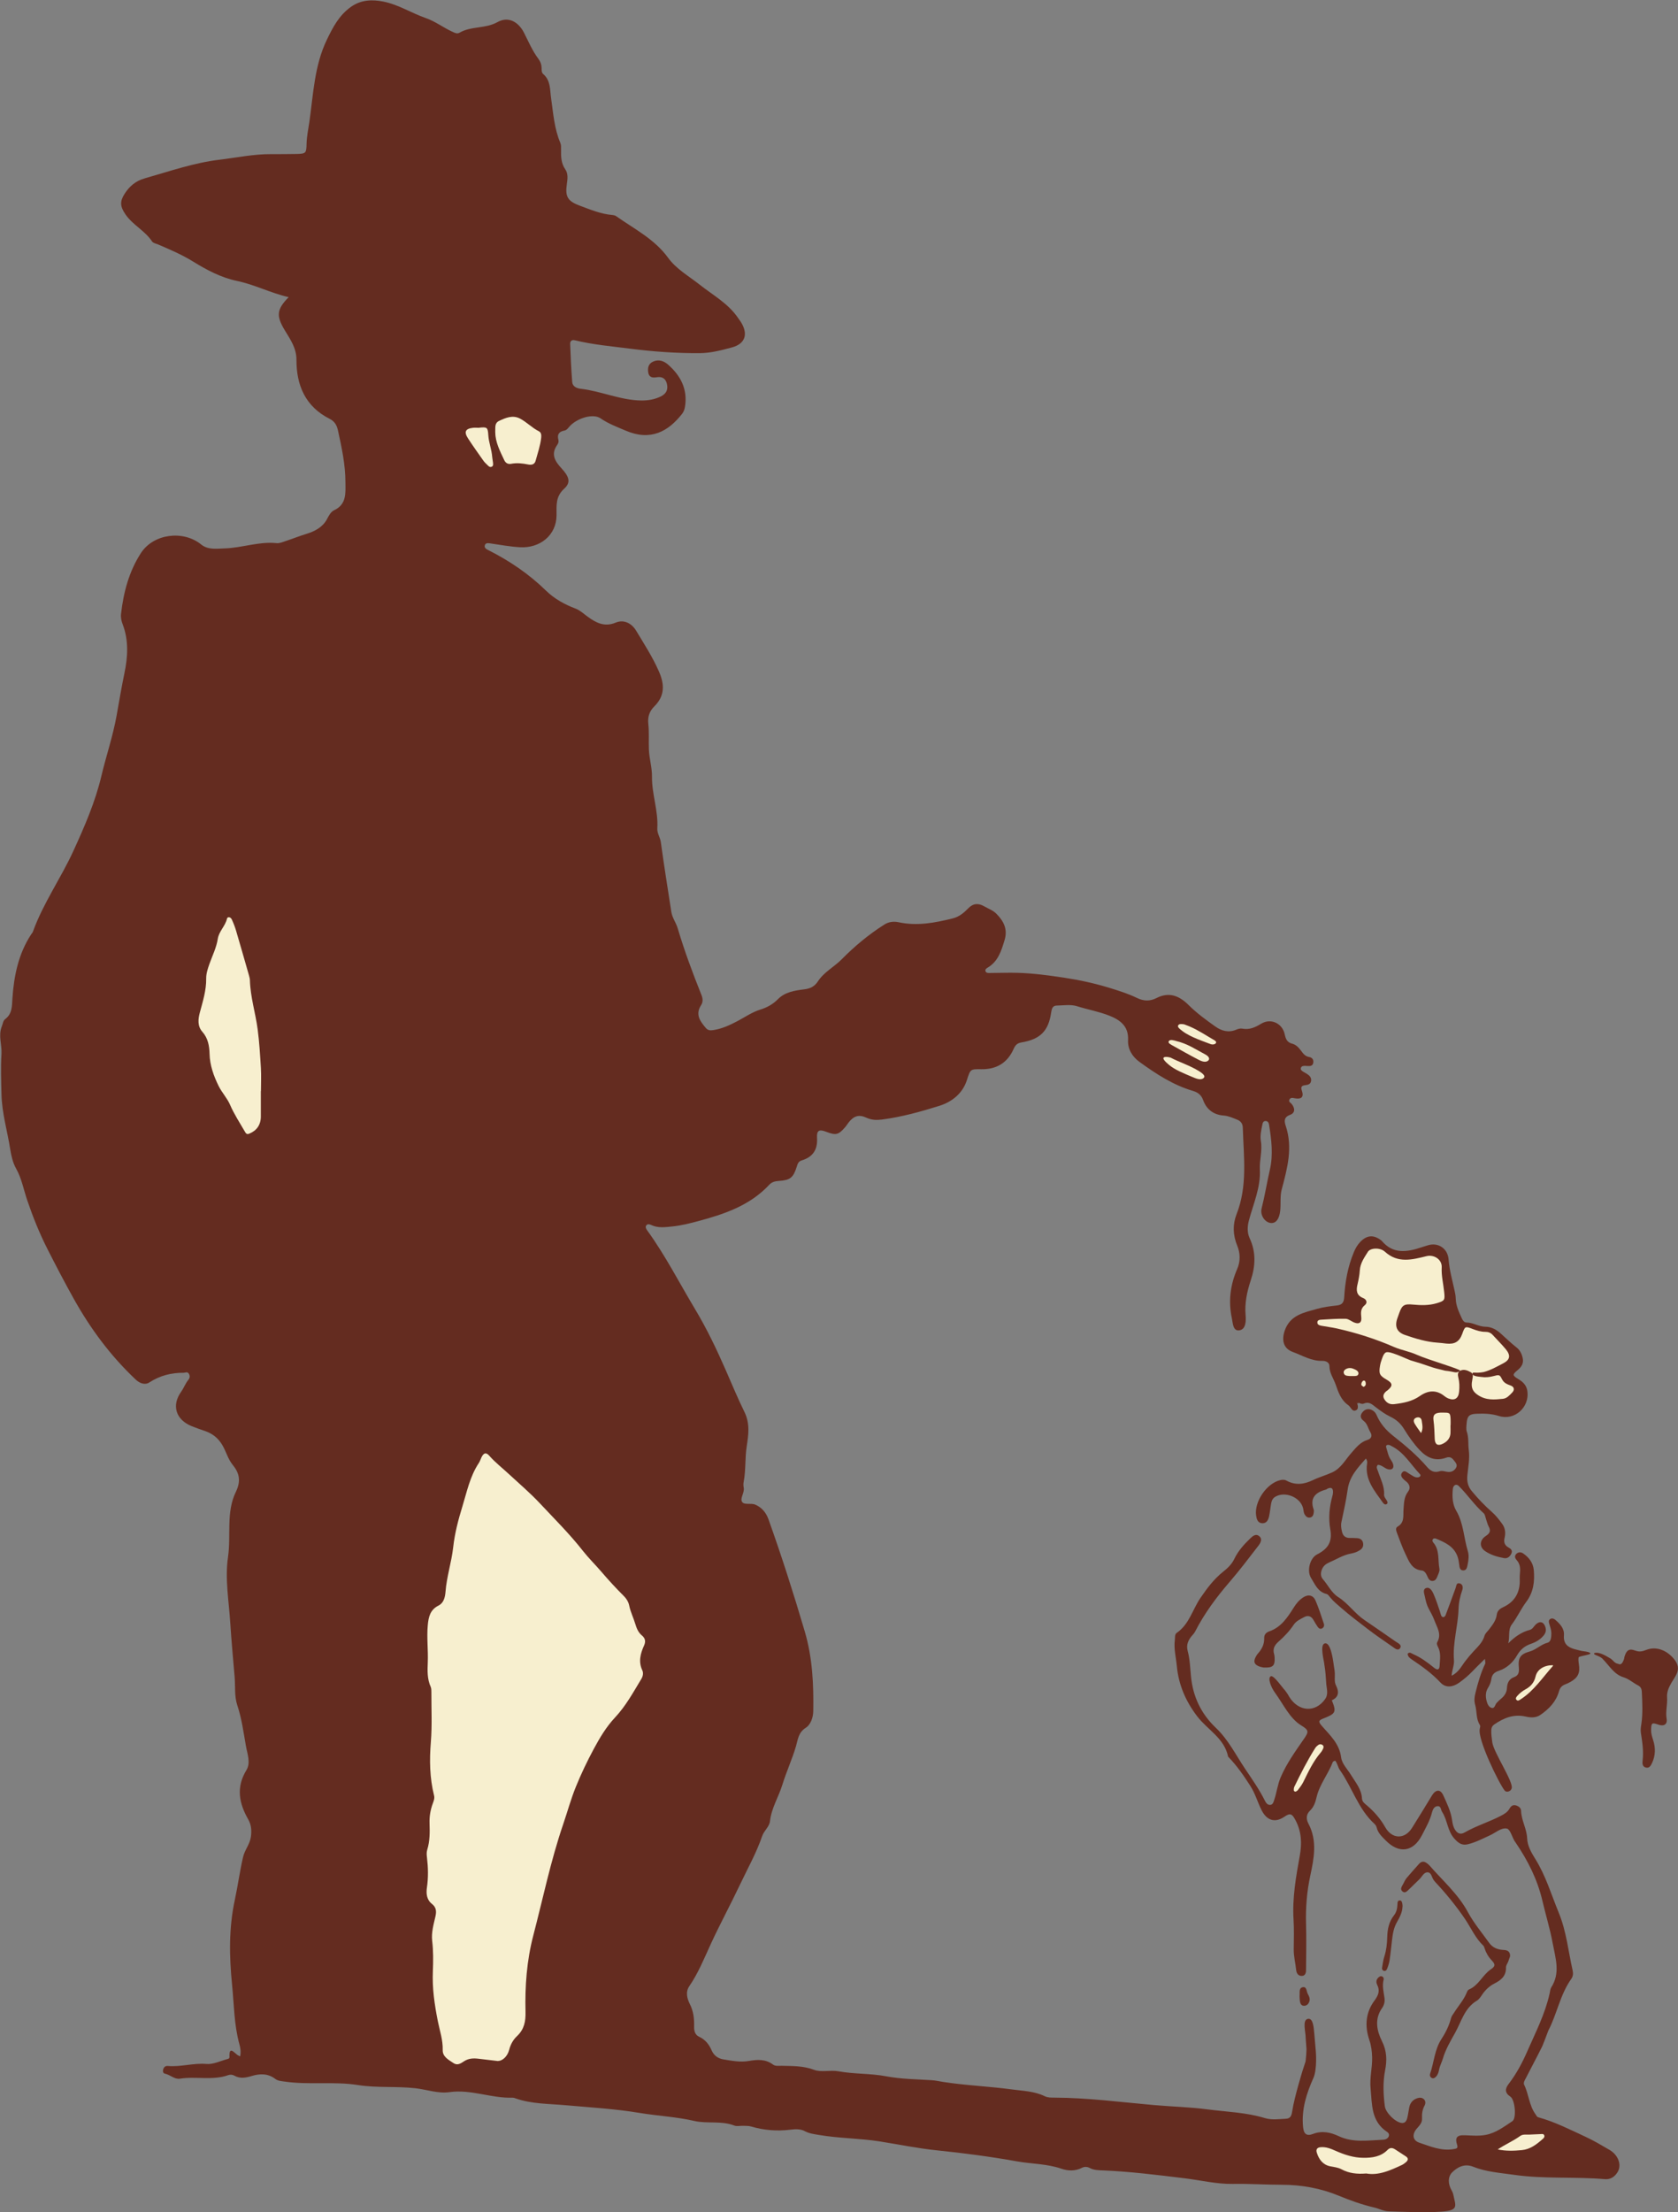 <?xml version="1.0" encoding="UTF-8"?>
<svg id="Calque_1" data-name="Calque 1" xmlns="http://www.w3.org/2000/svg" viewBox="0 0 293.22 386.38">
  <rect x="0" y="0" width="293.22" height="386.38" fill="#808080" stroke="none"/>
  <defs>
    <style>
      .cls-1 {
        fill: #f7efcf;
      }

      .cls-2 {
        fill: #642c20;
      }
    </style>
  </defs>
  <path class="cls-2" d="m232.71,296.93c.85,2.09.73,2.37-1.44,3.21-.86.34-.97.54-.25,1.35,1.4,1.59,3.03,3.08,3.33,5.43.15,1.17,1.11,2.07,1.72,3.08.8,1.31,1.85,2.5,1.93,4.15.03.57.5.87.89,1.21,1.26,1.08,2.34,2.31,3.17,3.78,1.18,2.1,3.4,2.15,4.67.14,1.18-1.88,2.34-3.77,3.49-5.67.65-1.07,1.47-1.17,1.99-.03.64,1.4,1.32,2.81,1.54,4.36.08.57.18,1.11.49,1.61.43.68.95.93,1.69.51,2.02-1.16,4.26-1.83,6.32-2.9.61-.32,1.17-.64,1.52-1.25.25-.44.58-.74,1.13-.58.49.14.89.45.9.95.05,1.68,1,3.13,1.06,4.83.05,1.29.75,2.49,1.41,3.55,1.85,2.96,2.82,6.28,4.13,9.46,1.32,3.21,1.65,6.68,2.41,10.04.12.53.07,1.05-.25,1.49-1.94,2.73-2.47,6.08-3.99,8.99-.02.03-.62,1.64-.62,1.64l-.44,1.1-.71,1.41-.82,1.58-1.41,2.72s-.42.66-.25,1c.83,1.66.87,3.63,2,5.18.15.21.22.46.51.54,2.87.79,5.51,2.14,8.19,3.38,1.45.67,2.83,1.49,4.22,2.3,1.58.92,2.19,2.68,1.4,3.93-.5.78-1.2,1.27-2.2,1.19-5.29-.46-10.65,0-15.9-.76-2.36-.34-4.84-.5-7.11-1.41-1.52-.61-2.76.08-3.66.97-.81.8-.74,2.09-.09,3.19.13.22.23.47.28.72.4,1.97,1.01,2.74-2.02,2.96-3.11.22-6.19.04-9.28-.05-.92-.03-1.68-.48-2.53-.67-2.14-.5-4.19-1.23-6.24-2.08-3.11-1.28-6.45-1.88-9.81-1.89-2.88,0-5.75-.2-8.64-.15-2.85.05-5.71-.66-8.57-1-4.71-.57-9.43-1.17-14.18-1.36-.78-.03-1.55-.04-2.26-.42-.43-.23-.91-.26-1.35-.04-1.19.61-2.44.57-3.62.16-2.53-.87-5.19-.82-7.77-1.28-4.63-.83-9.29-1.44-13.95-1.92-3.39-.35-6.72-1.04-10.06-1.57-3.53-.55-7.1-.52-10.61-1.13-.82-.14-1.63-.23-2.38-.63-.82-.44-1.73-.39-2.58-.28-2.34.29-4.62.1-6.87-.56-.44-.13-.92-.1-1.38-.12-.52-.02-1.09.13-1.54-.04-2.27-.89-4.73-.29-6.96-.8-3.18-.74-6.41-.88-9.6-1.41-4.3-.72-8.66-.96-13-1.35-2.89-.26-5.89-.2-8.7-1.2-.14-.05-.3-.11-.45-.11-3.72.14-7.29-1.5-11.04-.97-2.04.29-3.99-.46-5.98-.68-3.35-.38-6.72-.03-10.05-.56-4.25-.67-8.58.02-12.84-.61-.57-.08-1.14-.11-1.61-.47-1.29-.98-2.71-.92-4.14-.49-1.02.31-2,.49-3-.07-.32-.18-.71-.21-1.06-.09-2.76.98-5.65.17-8.46.62-.92.15-1.7-.69-2.62-.88-.29-.06-.37-.34-.32-.62.09-.47.37-.77.85-.72,2.26.2,4.46-.55,6.76-.35,1.21.1,2.48-.56,3.72-.88.17-.04.29-.15.28-.32-.08-1.93.71-.89,1.35-.4.12.09.26.14.51.28.17-.78.05-1.52-.13-2.14-.94-3.41-.93-6.95-1.28-10.42-.49-4.91-.58-9.88.49-14.81.53-2.46.86-4.97,1.43-7.43.29-1.28,1.21-2.26,1.38-3.6.14-1.08.06-2.06-.47-2.99-1.61-2.82-2.16-5.6-.32-8.61.79-1.28.15-2.87-.09-4.24-.42-2.38-.73-4.78-1.51-7.11-.52-1.55-.32-3.27-.46-4.92-.26-3.13-.56-6.27-.76-9.41-.24-3.84-.95-7.73-.4-11.5.56-3.81-.37-7.83,1.37-11.41.91-1.87.66-3.26-.56-4.75-.82-1-1.13-2.3-1.79-3.42-.73-1.24-1.72-2.02-3.04-2.47-.78-.27-1.56-.54-2.33-.85-2.76-1.12-3.55-3.61-1.84-6,.48-.68.75-1.47,1.28-2.11.28-.34.3-.77,0-1.14-.25-.29-.56-.07-.85-.07-2.17-.02-4.14.49-5.99,1.69-.77.5-1.69.15-2.4-.53-4.35-4.1-7.85-8.81-10.78-14.05-1.6-2.86-3.12-5.78-4.6-8.69-1.39-2.73-2.55-5.61-3.55-8.55-.63-1.84-.97-3.8-1.93-5.51-.6-1.06-.86-2.26-1.04-3.38-.5-3.21-1.46-6.33-1.53-9.63-.05-2.35-.15-4.67,0-7.03.1-1.59-.6-3.21.06-4.84.18-.43.21-.97.58-1.25,1.26-.94,1.18-2.28,1.27-3.64.27-3.94,1.05-7.76,3.26-11.14.11-.17.27-.33.33-.52,1.8-4.97,4.87-9.29,7.06-14.07,1.96-4.28,3.83-8.57,4.91-13.15.83-3.5,2-6.9,2.64-10.47.44-2.47.86-4.96,1.37-7.42.59-2.79.78-5.73-.3-8.54-.23-.59-.36-1.2-.29-1.82.43-3.78,1.39-7.41,3.47-10.63,2.21-3.4,7.4-4.05,10.55-1.49,1.2.97,2.76.71,4.11.67,3.01-.09,5.94-1.23,9.02-.92.57.06,1.1-.19,1.64-.37,1.22-.4,2.41-.88,3.65-1.26,1.4-.43,2.79-1.14,3.55-2.56.32-.6.66-1.28,1.24-1.55,2.23-1.04,1.99-3.05,1.98-4.9,0-3.06-.65-6.05-1.3-9.03-.2-.92-.58-1.6-1.46-2.04-4.24-2.14-5.81-5.85-5.8-10.33,0-2.04-1.06-3.52-2.01-5.09-1.55-2.56-1.47-3.67.65-5.83-3.15-.72-5.95-2.2-9.1-2.85-2.67-.56-5.22-1.89-7.6-3.37-1.93-1.19-4.01-2.08-6.08-2.97-.38-.16-.9-.25-1.09-.54-1.24-1.89-3.38-2.87-4.65-4.73-.91-1.34-1.03-2.21-.16-3.57.85-1.33,1.91-2.26,3.56-2.73,4.3-1.22,8.56-2.71,13-3.24,3.01-.36,6-1,9.05-.98,1.5,0,3,0,4.5-.03,1.62-.04,1.66-.17,1.7-1.81.03-1.27.31-2.54.49-3.8.69-4.84.87-9.81,3.05-14.33,1.05-2.18,2.13-4.28,4.24-5.77,1.81-1.27,3.78-1.27,5.61-.91,2.62.51,4.95,2.02,7.48,2.9,1.62.57,2.98,1.61,4.51,2.33.43.2.91.47,1.33.22,2.05-1.2,4.52-.67,6.65-1.86,1.86-1.04,3.62-.1,4.62,1.83.8,1.56,1.47,3.19,2.54,4.6.35.46.54,1,.55,1.59,0,.36,0,.8.26,1.03,1.34,1.15,1.18,2.72,1.4,4.25.38,2.63.55,5.31,1.62,7.81.15.36.12.81.12,1.22-.02,1.2.01,2.34.75,3.41.51.74.39,1.66.26,2.56-.32,2.21.16,2.98,2.26,3.76,1.88.7,3.74,1.48,5.77,1.64.2.02.42.08.58.19,3.17,2.24,6.7,3.99,9.09,7.28,1.42,1.96,3.6,3.18,5.5,4.68,2.31,1.83,4.99,3.28,6.71,5.81.17.26.37.5.53.76,1.28,2.09.74,3.78-1.63,4.41-1.83.49-3.67.98-5.62.99-4.04.02-8.03-.26-12.04-.77-3.27-.42-6.55-.7-9.76-1.48-.55-.13-.83.17-.81.65.09,2.22.18,4.44.36,6.65.06.79.82,1.1,1.48,1.17,3.59.42,6.95,2,10.59,2.05,1.18.01,2.36-.18,3.45-.73.93-.47,1.26-1.19,1.03-2.17-.23-.99-.89-1.33-1.86-1.15-.69.12-1.27-.03-1.4-.82-.13-.82,0-1.56.88-1.94.99-.43,1.89-.07,2.59.55,2.17,1.91,3.41,4.25,2.96,7.26-.07.47-.2.91-.49,1.29-2.43,3.12-5.52,4.84-9.87,2.98-1.52-.65-3.04-1.21-4.42-2.16-1.22-.84-3.82-.14-5.25,1.25-.33.32-.57.8-1.04.89-.98.18-1.32.68-1.06,1.64.08.31-.04.63-.22.88-1.16,1.63-.36,2.87.77,4.09,1.32,1.43,1.66,2.45.48,3.52-1.56,1.42-1.35,2.92-1.36,4.68-.02,3.49-2.91,5.76-6.37,5.57-1.76-.1-3.46-.42-5.19-.67-.34-.05-.81-.13-.96.29-.18.51.3.74.65.91,3.69,1.86,7.07,4.16,10.04,7.06,1.45,1.41,3.21,2.39,5.12,3.11.78.29,1.4.87,2.06,1.36,1.48,1.1,3,1.94,5,1.1,1.36-.57,2.75.06,3.57,1.43,1.4,2.33,2.88,4.6,3.98,7.12,1.02,2.32.99,4.3-.81,6.08-.91.9-1.18,1.91-1.05,3.09.16,1.49.04,2.99.1,4.46.06,1.56.56,3.12.54,4.73-.04,3.04,1.12,5.96.93,9.03-.05.85.49,1.55.61,2.38.56,4.08,1.21,8.15,1.84,12.21.16,1.03.82,1.88,1.12,2.88,1.17,3.95,2.61,7.8,4.14,11.62.25.62.3,1.24-.06,1.79-1.06,1.63-.17,2.81.84,4,.35.41.77.43,1.26.36,1.56-.23,2.96-.89,4.32-1.61,1.31-.7,2.53-1.55,3.99-2,1.11-.34,2.16-.92,3.03-1.81,1.23-1.24,2.93-1.5,4.55-1.7,1.08-.13,1.83-.49,2.42-1.39,1.06-1.64,2.84-2.52,4.18-3.88,2.24-2.27,4.7-4.31,7.4-6.03.78-.5,1.64-.61,2.54-.42,3.22.69,6.34.1,9.46-.68,1.12-.28,1.94-.98,2.69-1.75.87-.91,1.81-.93,2.8-.35.71.41,1.51.68,2.11,1.28,1.27,1.28,2.02,2.69,1.45,4.59-.57,1.9-1.13,3.76-2.99,4.85-.22.13-.45.31-.35.61.1.3.4.31.65.31,1.65,0,3.3-.08,4.95-.03,2.73.08,5.42.44,8.13.85,2.72.41,5.36.99,7.97,1.79,1.63.5,3.27,1.02,4.79,1.76,1.21.58,2.29.57,3.4,0,2.22-1.13,3.99-.37,5.59,1.22,1.43,1.42,3.05,2.6,4.68,3.76,1.1.78,2.32,1.12,3.66.55.32-.14.73-.25,1.06-.18,1.26.24,2.25-.23,3.31-.87,1.66-1,3.67-.08,4.09,1.84.18.84.41,1.43,1.32,1.66.67.17,1.15.7,1.55,1.24.37.51.72.97,1.42,1.09.51.08.81.47.7,1.03-.11.53-.53.57-.97.54-.15,0-.31-.02-.46-.03-.32,0-.66.04-.74.41-.06.29.17.46.4.6.22.13.45.25.67.39.46.29.82.67.72,1.26-.1.58-.59.66-1.06.72-.61.08-.77.33-.55.95.41,1.16-.12,1.54-1.25,1.33-.35-.07-.77-.17-.94.28-.14.37.25.51.43.74.58.75.62,1.55-.33,1.89-1.08.4-.98,1.15-.74,1.87,1.28,3.8.3,7.45-.68,11.1-.34,1.26-.13,2.56-.28,3.83-.16,1.34-.71,2.14-1.6,2.08-1.05-.07-1.95-1.36-1.64-2.56.57-2.25.93-4.54,1.45-6.79.59-2.57.27-5.25-.16-7.86-.05-.32-.22-.6-.59-.61-.4-.01-.51.3-.57.61-.19.96-.43,1.94-.26,2.92.28,1.67-.26,3.3-.18,4.92.16,3.2-1.15,6.02-1.93,8.99-.26,1-.3,2.07.15,3.04,1.14,2.44,1.01,4.9.18,7.38-.65,1.97-1.07,3.95-.89,6.07.08.96.07,2.44-1.07,2.63-1.16.19-1.15-1.26-1.33-2.1-.64-2.96-.28-5.83.93-8.61.59-1.34.54-2.8,0-4.09-.76-1.85-.8-3.71-.12-5.45,1.96-4.96,1.25-10.05,1.1-15.13-.02-.71-.33-1.15-.98-1.41-.77-.31-1.52-.66-2.36-.72-1.78-.13-3.01-1.08-3.6-2.72-.32-.9-.95-1.34-1.76-1.58-3.47-1.02-6.44-2.96-9.33-5.05-1.33-.96-2.09-2.29-2.02-3.82.12-2.49-1.44-3.55-3.31-4.29-1.81-.71-3.75-1.05-5.62-1.64-1.08-.34-2.35-.13-3.53-.11-.72.01-.88.55-.97,1.17-.47,3.28-1.89,4.72-5.25,5.28-.72.12-1.04.51-1.32,1.13-1.08,2.44-3,3.58-5.65,3.54-1.92-.03-1.9-.01-2.51,1.89-.76,2.38-2.65,3.82-4.8,4.5-3.28,1.03-6.61,1.95-10.05,2.4-.96.12-1.81.09-2.7-.32-1.33-.61-2.22-.32-3.12.83-.22.29-.41.6-.65.87-1.11,1.29-1.6,1.4-3.23.77-1.25-.49-1.72-.28-1.64,1.04.13,2.09-.74,3.36-2.69,3.95-.62.19-.71.65-.87,1.15-.6,1.87-1.14,2.3-3.1,2.43-.65.04-1.23.17-1.68.66-3.38,3.63-7.85,5.14-12.46,6.37-1.44.38-2.89.75-4.39.91-1.29.13-2.56.34-3.8-.25-.28-.13-.63-.22-.85.08-.21.29-.02.61.16.86,3.16,4.36,5.6,9.15,8.36,13.75,2.06,3.43,3.8,7.07,5.41,10.76,1.05,2.41,2.07,4.85,3.22,7.2,1.02,2.07.7,4.06.4,6.03-.31,2.04-.14,4.1-.52,6.13-.07.35-.07.73,0,1.08.17.9-.71,1.86-.27,2.5.39.56,1.55.13,2.32.47,1.16.52,1.88,1.42,2.29,2.59,2.31,6.45,4.39,12.98,6.33,19.56,1.35,4.59,1.56,9.23,1.48,13.93-.02,1.16-.5,2.38-1.3,2.88-1.33.83-1.38,2.08-1.72,3.23-.67,2.28-1.68,4.45-2.37,6.7-.66,2.15-1.92,4.09-2.17,6.38-.11.99-1.04,1.65-1.36,2.59-1,2.94-2.53,5.64-3.85,8.43-1.65,3.49-3.5,6.89-5.11,10.38-1.17,2.53-2.19,5.11-3.78,7.42-.71,1.03-.37,2.2.09,3.12.64,1.27.78,2.54.75,3.9-.02.76.13,1.48.9,1.83,1.06.49,1.7,1.32,2.15,2.34.41.94,1.12,1.45,2.12,1.61,1.47.24,2.91.53,4.45.26,1.4-.25,2.88-.34,4.17.64.42.31,1,.2,1.52.21,1.9.05,3.75-.01,5.64.7,1.27.48,2.88,0,4.27.26,2.78.51,5.61.35,8.38.88,2.62.5,5.31.5,7.97.68.61.04,1.22.18,1.83.28,4.03.64,8.11.78,12.14,1.33,1.91.26,3.92.3,5.72,1.18.53.26,1.1.25,1.67.25,5.84.02,11.63.79,17.43,1.3,3.11.28,6.25.34,9.33.75,3.34.44,6.76.52,10.03,1.52,1.2.37,2.47.18,3.7.12.88-.04,1-.68,1.11-1.4.36-2.38,1.79-6.99,1.79-6.99l.53-1.62.11-1.13.05-1-.14-1.91c.02-1.1-.67-3.23.41-3.4.9-.14.99,1.55,1.08,2.45l.28,3.23s.27,3.11-.43,4.67c-1.21,2.69-2.1,5.51-1.8,8.54.12,1.23.63,1.64,1.74,1.21,1.6-.61,3.08-.27,4.49.39,2.54,1.19,5.18.73,7.78.62.95-.04,1.33-.93.69-1.35-2.84-1.86-2.63-4.82-2.9-7.62-.18-1.81.31-3.6.27-5.41-.03-1.05-.15-2.05-.49-3.04-.83-2.45-.65-4.8.92-6.91.64-.86.98-1.68.46-2.71-.22-.45-.2-.91.2-1.28.19-.18.42-.32.69-.18.2.11.28.32.23.53-.28,1.09,0,2.15.15,3.22.09.64-.06,1.24-.43,1.77-1.35,1.91-.91,3.97-.02,5.75.87,1.72.9,3.37.56,5.1-.41,2.1-.32,4.19-.05,6.28.14,1.13,1.77,2.73,2.88,2.92.66.11.92-.38,1.05-.9.15-.6.21-1.22.34-1.83.16-.76.6-1.31,1.35-1.57.4-.14.83-.17,1.17.13.37.32.35.76.15,1.14-.38.71-.49,1.46-.44,2.25.05.82-.53,1.3-.99,1.86-.78.97-.63,1.98.51,2.37,1.93.65,3.86,1.49,6,1.12.45-.08.82-.1.61-.75-.4-1.22-.06-1.73,1.34-1.67,1.24.05,2.45.17,3.69-.07,1.78-.34,3.18-1.44,4.62-2.38.77-.5.47-3.76-.34-4.29-1.03-.68-.93-1.4-.32-2.2,1.37-1.77,2.43-3.78,3.29-5.76,1.44-3.28,3.11-6.52,3.89-10.08.08-.35.1-.75.28-1.04,1.63-2.54.74-5.07.25-7.72-.46-2.5-1.21-4.9-1.78-7.35-.87-3.74-2.53-7.04-4.65-10.16-.09-.13-.18-.25-.26-.38-.43-.75-.75-2.01-1.31-2.13-1-.2-1.96.72-2.93,1.16-1.27.58-2.49,1.23-3.86,1.57-1.04.26-1.65-.16-2.37-.95-1.25-1.37-1.21-3.25-2.17-4.71-.24-.36-.16-1.03-.79-.99-.6.04-.85.63-.97,1.1-.36,1.43-1.09,2.67-1.74,3.95-1.52,2.96-4.02,3.32-6.35.94-.65-.66-1.35-1.29-1.58-2.26-.05-.24-.22-.49-.4-.65-2.84-2.6-3.88-6.36-6.03-9.39-.36-.51-.4-1.15-.83-1.64-.15.09-.36.13-.4.23-.79,2.12-2.32,3.91-2.84,6.16-.2.87-.47,1.7-1.14,2.34-.72.69-.69,1.5-.28,2.28,1.58,2.98.97,6.07.32,9.09-.6,2.8-.82,5.58-.74,8.42.08,2.69.02,5.38,0,8.06,0,.48-.13,1-.72,1.02-.62.03-.94-.44-1-.99-.13-1.23-.45-2.44-.43-3.69.02-1.71.07-3.42-.03-5.12-.24-3.8.42-7.51,1.09-11.21.39-2.14.3-4.2-.75-6.18-.61-1.15-.92-1.31-1.97-.59-1.58,1.06-3,.68-3.92-1.09-.73-1.41-1.12-2.94-2.01-4.32-1.15-1.79-2.33-3.51-3.81-5.03-.04-.04-.07-.08-.08-.13-.67-3.17-3.57-4.63-5.36-6.95-2.03-2.64-3.29-5.55-3.59-8.84-.14-1.49-.54-2.96-.35-4.47.06-.46-.05-1.04.34-1.31,2.18-1.49,2.75-4.06,4.13-6.08,1.14-1.67,2.33-3.27,3.91-4.54.82-.65,1.56-1.33,2.02-2.3.65-1.36,1.65-2.48,2.73-3.52.46-.44,1-.95,1.61-.45.63.5.24,1.19-.13,1.67-1.64,2.13-3.26,4.27-5.01,6.3-2.33,2.7-4.44,5.54-6.07,8.73-.21.41-.6.71-.85,1.1-.46.7-.67,1.36-.42,2.3.38,1.43.42,2.95.57,4.44.35,3.53,1.77,6.5,4.36,8.96,2.15,2.04,3.47,4.72,5.1,7.15,1.23,1.83,2.5,3.64,3.49,5.63.16.32.41.65.81.66.54.03.65-.49.77-.84.45-1.3.58-2.67,1.14-3.98,1.05-2.44,2.58-4.56,4.07-6.71.87-1.25.86-1.53-.47-2.34-2.04-1.24-3.13-3.72-4.59-5.71-.71-.98-1.33-2.58-.74-2.88.52-.27,2.14,2.16,2.48,2.45.6.81.52.76.76,1.16,1.62,2.59,4.55,2.79,6.26.37.53-.75.34-1.54.2-2.57-.1-1.43-.12-2.17-.34-3.46.02-.37-.9-3.54.1-3.69,1.02-.26,1.43,3,1.51,3.53.08.71.2,1.11.22,1.68.03.72-.13,1.48.21,2.14.6,1.18.45,2.1-.83,2.62Z"/>
  <path class="cls-2" d="m237.02,244.77s.59,1.16,0,1.51c-.74.43-.95-.52-1.41-.85-1.29-.89-1.74-2.27-2.22-3.63-.37-1.06-1.08-1.98-1.08-3.2,0-.68-.69-.93-1.26-.91-1.9.05-3.47-.95-5.15-1.56-1.66-.6-1.98-2.09-1.39-3.76.97-2.73,3.38-3.11,5.63-3.76,1.13-.33,2.33-.47,3.51-.6.91-.11,1.19-.57,1.24-1.43.16-2.69.63-5.33,1.67-7.83.28-.68.62-1.3,1.13-1.83,1.16-1.21,2.35-1.3,3.69-.26.04.03.08.07.11.11,1.94,2.27,4.31,1.94,6.76,1.13.39-.13.79-.24,1.18-.37,1.83-.61,3.55.49,3.7,2.43.15,1.86.65,3.65,1.05,5.46.1.45.19.91.2,1.37.03,1.28.57,2.4,1.09,3.53.16.35.41.67.79.67,1.16,0,2.14.73,3.31.74,1.02,0,1.91.5,2.65,1.16.92.83,1.81,1.69,2.79,2.46.59.46.91,1.11,1.07,1.84.21.94-.21,1.56-.91,2.14-.91.74-.9.91.13,1.53.84.51,1.46,1.09,1.6,2.13.39,2.8-2.23,5.19-4.97,4.33-1.33-.42-2.64-.45-3.98-.39-1.2.05-1.56.43-1.66,1.6-.04.51-.13,1.08.03,1.54.36,1.06.2,2.14.34,3.18.2,1.53-.11,2.98-.25,4.45-.1,1.04.1,1.92.77,2.73,1.09,1.32,2.26,2.54,3.54,3.67.69.61,1.27,1.36,1.81,2.11.5.7.59,1.54.39,2.38-.18.74-.02,1.32.69,1.7.38.2.72.5.52.99-.24.56-.67.98-1.32.86-1.17-.22-2.33-.55-3.32-1.24-1.02-.72-.95-1.91.14-2.62.69-.45.93-.88.51-1.65-.24-.45-.34-.97-.51-1.46-.1-.29-.15-.66-.35-.85-1.63-1.44-2.84-3.26-4.37-4.78-.43-.42-.97-.18-1.04.54-.12,1.29-.08,2.63.59,3.77,1.3,2.2,1.32,4.75,2.04,7.1.22.72.12,1.55-.04,2.31-.09.44-.16,1.02-.75,1.03-.61.01-.67-.55-.72-1.02-.06-.46-.13-.91-.28-1.36-.63-1.83-2.2-2.51-3.78-3.17-.19-.08-.43-.08-.56.12-.13.2-.04.4.09.56,1.15,1.34.77,3.05,1.07,4.59.06.32-.1.71-.24,1.04-.2.46-.34,1.06-.97,1.08-.56.02-.75-.48-.94-.9-.2-.45-.46-.88-.96-.93-1.72-.17-2.23-1.64-2.8-2.82-.58-1.19-1.02-2.47-1.5-3.72-.16-.41-.31-.89.11-1.13,1.22-.68.95-1.91,1.02-2.9.09-1.15.06-2.24.81-3.22.42-.55.3-1.18-.24-1.67-.11-.1-.25-.19-.36-.29-.4-.36-.85-.8-.48-1.31.44-.62.91-.02,1.33.2.45.24.84.63,1.4.6.37-.02.69-.28.4-.58-1.59-1.67-2.75-3.78-4.91-4.87-.14-.07-.27-.17-.42-.2-.38-.1-.68.04-.54.45.24.73.35,1.51.82,2.16.17.25.33.53.4.83.14.64-.26.96-.91.79-.64-.17-1.1-.77-1.78-.77-.37.4-.11.72,0,1.05.44,1.37,1.18,2.66,1.09,4.16-.02.39.26.66.44.97.13.22.29.5,0,.68-.26.16-.5-.05-.65-.26-1.45-2.06-3.19-4.01-2.76-6.83.04-.25.04-.52-.21-.87-1.43,1.62-2.86,3.12-3.18,5.39-.27,1.92-.7,3.83-1.1,5.73-.12.59-.02,1.12.11,1.68.17.7.59,1.06,1.32,1.07.46,0,.93,0,1.39.04.51.05.87.32.97.85.09.51-.08.92-.51,1.21-.48.32-1.02.52-1.58.62-1.4.25-2.58,1.02-3.86,1.57-.52.22-.99.6-1.22,1.15-.26.6-.29,1.27.15,1.77.91,1.03,1.48,2.36,2.71,3.14,1.71,1.09,2.86,2.84,4.54,3.98,1.83,1.24,3.65,2.51,5.47,3.77.41.28,1.12.56.78,1.12-.36.58-.93.06-1.33-.22-1.48-1.03-2.97-2.03-4.4-3.14-1.55-1.19-3.11-2.36-4.58-3.65-.66-.58-1.35-1.12-1.9-1.81-.19-.24-.41-.56-.66-.62-1.52-.36-2.02-1.7-2.71-2.81-.75-1.21-.21-3.45,1.07-4.1,1.87-.96,2.7-2.15,2.3-4.39-.34-1.91-.17-3.92.38-5.84.06-.2.09-.41.1-.61.01-.73-.29-.94-.95-.65-.09.04-.17.14-.26.16-1.85.49-2.9,1.46-2.16,3.54.06.18,0,.41-.02.61-.06.38-.24.7-.67.75-.41.05-.68-.19-.88-.52-.23-.37-.2-.8-.31-1.19-.52-1.89-3.17-2.93-4.85-1.92-.44.26-.62.68-.71,1.15-.14.76-.2,1.54-.37,2.29-.14.62-.44,1.23-1.22,1.18-.78-.06-.95-.74-1.04-1.35-.34-2.44,1.85-5.63,4.22-6.18.36-.08.74-.11,1.06.07,1.6.88,3.09.68,4.71-.1,1.05-.51,2.21-.82,3.3-1.32,1.55-.71,2.29-2.2,3.34-3.38.83-.94,1.56-1.91,2.84-2.3.68-.21.87-.74.49-1.35-.4-.65-.51-1.48-1.18-1.98-.54-.41-.67-.9-.22-1.47.48-.61,1.13-.73,1.79-.35.33.19.55.47.7.81.64,1.49,1.62,2.63,2.93,3.66,2.09,1.65,4.16,3.39,5.91,5.43.6.7,1.25,1.03,2.18.73.51-.16,1.02.1,1.53.12.56.03,1.01-.21,1.31-.68.36-.58-.06-.96-.37-1.37-.35-.47-.74-.65-1.33-.44-1.83.66-3.29.07-4.59-1.29-1.08-1.14-1.96-2.4-2.77-3.72-.58-.95-1.35-1.65-2.38-2.14-.92-.44-1.77-1.06-2.59-1.69-.63-.49-1.17-1.01-2.07-.61-.49.22-1.26-.38-1.26-.38v.02s-.03.04-.03.04Z"/>
  <path class="cls-2" d="m259.49,289.73c-.89.88-1.56,1.51-2.19,2.18-.71.75-1.51,1.41-2.35,2.01-1.12.78-2.34.92-3.24-.05-1.5-1.61-3.24-2.84-5.04-4.05-.32-.22-.68-.49-.69-.98.35-.38.66-.06.96.07,1.34.58,2.5,1.44,3.63,2.36.63.51.97.38,1-.38.05-1.07.26-2.17-.27-3.2-.14-.28-.3-.61-.14-.89.8-1.41-.07-2.59-.52-3.82-.26-.72-.66-1.4-1.02-2.08-.34-.65-.49-1.36-.64-2.07-.11-.53-.43-1.27.28-1.48.59-.18,1,.51,1.22,1,.44.98.76,2.02,1.12,3.04.09.24.12.5.22.74.08.19.24.37.48.3.12-.04.25-.19.3-.31.6-1.58,1.19-3.17,1.76-4.76.14-.38.11-.94.69-.81.57.13.63.72.48,1.15-.38,1.08-.63,2.2-.66,3.33-.09,2.99-1.04,5.91-.8,8.92.07.88-.33,1.68-.41,2.73,1.26-.61,1.73-1.7,2.4-2.56.44-.57.89-1.11,1.38-1.64.76-.83,1.63-1.6,1.96-2.75.13-.46.52-.76.8-1.13.59-.78,1.22-1.54,1.35-2.57.09-.69.52-1.04,1.14-1.33,1.85-.86,2.82-2.33,2.88-4.38.01-.46-.03-.93.02-1.39.09-.9.09-1.75-.58-2.47-.3-.33-.4-.75,0-1.1.36-.31.79-.29,1.15-.04,1.02.7,1.74,1.63,1.86,2.9.18,2-.05,3.88-1.33,5.58-.92,1.23-1.56,2.67-2.5,3.91-.73.97-.31,2.2-.64,3.32,1.11-1.11,2.3-1.97,3.79-2.36.48-.13.68-.61,1.01-.93.73-.69,1.43-.48,1.71.49.16.55.03,1.01-.33,1.44-.58.69-1.33,1.14-2.18,1.43-1.07.36-1.85.97-2.44,2-.72,1.27-1.81,2.27-3.25,2.74-.72.24-1.15.65-1.25,1.4-.08.57-.29,1.09-.6,1.58-.44.71-.43,1.48-.24,2.25.13.5.35,1.07.85,1.22.6.18.61-.55.91-.86.25-.26.5-.52.78-.74.59-.48.98-1.08,1.02-1.84.05-.9.35-1.59,1.27-1.93.77-.28.88-.88.81-1.63-.17-1.73.26-2.38,1.87-2.83,1.15-.32,1.98-1.24,3.16-1.55.6-.16.64-.99.65-1.63,0-.58-.2-1.11-.36-1.66-.09-.3-.16-.63.16-.84.3-.19.63-.08.87.12.84.72,1.63,1.54,1.53,2.72-.12,1.45.64,2.09,1.86,2.42.5.12.9.25,1.22.31.19.04,1.39.14,1.53.4.14.25-1.23.37-1.97.65-.18.08-.1.82-.03,1.28.24,1.5-.15,2.33-1.45,3.07-.31.18-.64.33-.98.46-.57.22-.88.59-1.05,1.21-.51,1.81-1.76,3.09-3.27,4.12-.78.53-1.7.47-2.56.27-2.09-.47-3.84.25-5.5,1.4-.33.23-.47.54-.49.92-.04.73.07,1.44.17,2.19.25,1.8,3.8,7.02,3.38,8.05-.12.5-.88.77-1.21.38-.97-1.19-4.83-9.06-4.35-10.83.05-.19.12-.47.03-.6-.72-1.09-.51-2.38-.84-3.54-.21-.75-.13-1.38.05-2.1.43-1.76.93-3.48,1.71-5.12.05-.11-.02-.29-.06-.85Z"/>
  <path class="cls-2" d="m288.53,302.26c-.02.54.17,1.11.36,1.71.42,1.32.4,2.65-.19,3.92-.22.46-.47,1.01-1.13.82-.56-.16-.6-.69-.54-1.16.21-1.66-.05-3.29-.3-4.92-.08-.52.01-1.03.09-1.54.27-1.85.16-3.71.08-5.57-.02-.5-.17-.9-.65-1.14-.87-.45-1.59-1.13-2.56-1.43-1.64-.51-2.45-1.99-3.56-3.12-.51-.67-1.79-.74-1.55-1.09.69-.26,1.71.24,2.85.94.43.27.71.84,1.3.91.56.31.81-.18,1.03-.73.07-.19.07-.41.14-.6.34-1.05.81-1.37,1.85-.97.71.27,1.24.15,1.9-.11,1.86-.74,3.78.15,4.98,1.72,1.28,1.67.13,2.82-.55,4-.49.85-.84,1.64-.77,2.59.09,1.24-.29,2.44-.08,3.7.17,1-.48,1.38-1.46,1.03-1.12-.4-1.24-.31-1.25,1.03Z"/>
  <path class="cls-2" d="m263.88,341.67c-.09.26-.2.6-.33.94-.13.34-.4.67-.39,1,.05,1.48-.81,2.22-2,2.82-.88.44-1.6,1.12-2.17,1.96-.26.38-.53.82-.91,1.04-2.18,1.29-2.72,3.69-3.84,5.68-.8,1.42-1.64,2.85-2.11,4.45-.18.63-.52,1.22-.65,1.89-.09.46-.21.91-.55,1.26-.23.24-.51.39-.82.18-.23-.16-.3-.43-.21-.69.7-2.02.76-4.21,2.01-6.11.71-1.08,1.32-2.32,1.66-3.64.09-.34.34-.63.53-.93.74-1.18,1.7-2.22,2.22-3.54.07-.19.2-.43.36-.49,1.7-.71,2.37-2.52,3.81-3.51.82-.56.86-.85.16-1.6-.59-.62-.98-1.32-1.24-2.11-.05-.15-.09-.32-.19-.42-1.41-1.33-2.16-3.11-3.22-4.68-1.57-2.31-3.33-4.46-5.24-6.5-.07-.08-.13-.16-.19-.24-.39-.46-.41-1.36-1.07-1.41-.71-.05-1.01.79-1.49,1.23-.61.56-1.17,1.17-1.78,1.73-.33.3-.7.79-1.18.36-.45-.4-.09-.86.13-1.26.19-.36.36-.76.62-1.07.69-.83,1.43-1.63,2.15-2.45.41-.47.87-.52,1.36-.15.17.12.34.25.47.4,2.32,2.67,5.02,4.99,6.74,8.19,1.02,1.89,2.44,3.57,3.7,5.34.62.87,1.52,1.19,2.55,1.24.61.03,1.13.23,1.11,1.09Z"/>
  <path class="cls-2" d="m220.81,291.25c-.13-.03-.5-.08-.82-.21-.82-.34-.98-.81-.59-1.59.12-.23.25-.46.42-.65.68-.76,1.12-1.61,1.09-2.65-.02-.66.32-1.02.94-1.24,2.04-.71,3.16-2.45,4.22-4.13.46-.73.95-1.32,1.64-1.77.89-.59,1.75-.42,2.17.54.57,1.32,1,2.7,1.46,4.07.1.3,0,.63-.32.8-.35.18-.6-.04-.78-.3-.26-.38-.5-.78-.73-1.19-.37-.66-.96-.84-1.57-.51-.67.36-1.41.67-1.86,1.34-.75,1.12-1.67,2.09-2.68,2.98-.68.59-1.04,1.27-.75,2.19.06.19.07.41.08.61.08,1.4-.3,1.78-1.9,1.71Z"/>
  <path class="cls-2" d="m245.07,333.06c-.01.86-.45,1.77-.93,2.6-.6,1.03-.77,2.12-.9,3.25-.14,1.18-.25,2.36-.43,3.53-.08.5-.25,1-.44,1.47-.09.23-.32.43-.62.29-.21-.1-.28-.32-.24-.52.11-.66.19-1.34.4-1.97.35-1.1.47-2.21.5-3.36.03-1.36.29-2.69,1.16-3.79.49-.61.6-1.29.63-2.03,0-.25.03-.58.36-.6.41-.02.44.35.5.65.02.1.02.21.03.47Z"/>
  <path class="cls-2" d="m227.09,348.61c.07-.56-.16-1.35.5-1.51.8-.2.68.72.94,1.16.23.4.44.84.27,1.32-.14.42-.42.73-.89.75-.52.02-.7-.38-.76-.81-.05-.3-.04-.62-.06-.91Z"/>
  <path class="cls-1" d="m87,359.98c-1.23-.15-2.3-.27-3.38-.4-.89-.11-1.73-.08-2.53.44-.54.35-1.14.8-1.85.32-.86-.58-1.92-1.11-1.88-2.29.05-1.74-.52-3.37-.85-5.02-.29-1.45-.53-2.86-.7-4.33-.17-1.5-.23-2.94-.17-4.44.07-1.75.09-3.5-.12-5.26-.17-1.45.25-2.88.57-4.28.2-.89.15-1.59-.63-2.2-.91-.72-1.01-1.8-.86-2.83.26-1.76.22-3.5.01-5.25-.06-.47-.09-.93.05-1.38.47-1.51.45-3.06.4-4.61-.04-1.21.16-2.37.58-3.49.16-.44.33-.86.21-1.35-.77-3.09-.82-6.2-.56-9.37.23-2.88.08-5.78.09-8.68,0-.31,0-.65-.11-.92-.63-1.37-.58-2.83-.52-4.27.09-2.17-.2-4.33,0-6.5.13-1.45.41-2.71,1.89-3.45.91-.46,1.13-1.45,1.21-2.39.2-2.64,1.05-5.16,1.34-7.77.27-2.43.88-4.78,1.59-7.08.8-2.6,1.34-5.32,2.89-7.65.2-.3.3-.65.46-.98.39-.81.8-.94,1.38-.28,1.03,1.17,2.26,2.12,3.39,3.17,1.81,1.68,3.71,3.29,5.4,5.09,2.57,2.74,5.25,5.4,7.58,8.37.99,1.26,2.14,2.38,3.18,3.59,1.24,1.45,2.53,2.86,3.89,4.21.49.48.87,1.07,1,1.73.23,1.13.75,2.14,1.07,3.23.23.76.52,1.46,1.14,1.98.6.5.71,1.05.38,1.78-.63,1.39-1.01,2.81-.3,4.32.22.47.11,1.04-.17,1.5-1.41,2.33-2.72,4.74-4.61,6.75-1.53,1.63-2.67,3.56-3.72,5.51-1.15,2.14-2.2,4.34-3.11,6.58-.87,2.14-1.48,4.39-2.23,6.58-2.17,6.35-3.52,12.92-5.21,19.39-1.15,4.42-1.47,8.85-1.36,13.35.04,1.62-.21,3.03-1.48,4.22-.65.61-1.13,1.43-1.37,2.38-.31,1.23-1.23,1.97-1.95,1.97Z"/>
  <path class="cls-1" d="m45.58,190.56c0,1.5.01,2.99,0,4.49-.01,1.43-.74,2.44-2.04,2.96-.4.16-.56-.03-.73-.33-.9-1.56-1.89-3.05-2.61-4.72-.5-1.16-1.43-2.13-2-3.29-.87-1.77-1.53-3.61-1.58-5.6-.04-1.42-.27-2.74-1.27-3.87-.87-.99-.74-2.22-.42-3.39.52-1.94,1.13-3.85,1.1-5.9-.01-.88.28-1.73.57-2.56.52-1.45,1.22-2.84,1.46-4.39.2-1.29,1.3-2.2,1.6-3.49.1-.43.64-.3.83.09.3.65.57,1.33.77,2.02.76,2.57,1.49,5.15,2.23,7.72.08.3.17.6.18.91.08,2.91.97,5.69,1.35,8.55.3,2.24.43,4.51.57,6.77.08,1.34.01,2.68.01,4.03,0,0,0,0-.01,0Z"/>
  <path class="cls-1" d="m86.54,75.55c.05-.83-.18-1.63.68-2.04,1.17-.55,2.38-1.07,3.67-.39,1.17.62,2.08,1.61,3.28,2.21.42.21.44.68.4,1.11-.15,1.39-.61,2.71-.98,4.05-.17.64-.71.75-1.27.64-1.01-.2-2-.32-3.02-.12-.54.1-.95-.15-1.17-.61-.75-1.59-1.57-3.16-1.58-4.85Z"/>
  <path class="cls-1" d="m238.75,379.62c-1.62.13-3.02-.02-4.35-.74-.59-.32-1.28-.38-1.93-.51-1.3-.26-1.99-1.19-2.37-2.39-.18-.58.08-.9.66-.95.96-.09,1.82.27,2.67.65,1.52.67,3.08,1.18,4.76,1.2,1.58.02,3.1-.18,4.28-1.38.47-.47.9-.37,1.38-.05.6.4,1.2.79,1.81,1.18.49.32.42.67.04,1-.23.2-.48.39-.76.52-2.01.93-4.03,1.86-6.19,1.47Z"/>
  <path class="cls-1" d="m83.74,74.7c1.38-.14,1.5-.07,1.59,1.32.08,1.3.59,2.5.68,3.79.02.31.1.61.13.92.02.29.13.66-.25.8-.34.13-.56-.16-.78-.37-.22-.21-.45-.43-.63-.68-.91-1.3-1.85-2.6-2.71-3.93-.73-1.13-.44-1.68.89-1.83.35-.04.72,0,1.08,0Z"/>
  <path class="cls-1" d="m261.72,375.42c1.29-.88,2.71-1.47,3.95-2.37.43-.31,1-.2,1.51-.22.67-.02,1.34-.06,2.01-.09.25-.01.55-.09.66.23.1.28-.11.49-.3.65-1.06.93-2.15,1.78-3.63,1.92-1.38.13-2.77.18-4.2-.12Z"/>
  <path class="cls-1" d="m226.45,312.93c-.22,0-.36-.09-.37-.25,0-.2.01-.42.09-.59,1.12-2.31,2.28-4.6,3.66-6.78.13-.21.33-.39.54-.54.22-.16.49-.16.72,0,.25.18.22.45.1.69-.11.23-.24.46-.41.65-1.32,1.54-2.16,3.36-3.05,5.16-.25.5-.61.95-.95,1.4-.08.11-.24.17-.34.24Z"/>
  <path class="cls-1" d="m255.11,239.4c.35-.19-5.62-1.91-7.56-2.79-1.24-.56-2.66-.79-3.94-1.34-3.23-1.41-6.57-2.47-10-3.24-.91-.2-1.83-.31-2.74-.48-.3-.06-.64-.16-.67-.53-.03-.41.33-.51.63-.52,1.44-.08,2.89-.2,4.33-.16.52.02,1.01.48,1.54.67.79.3,1.25,0,1.18-.84-.07-.85-.18-1.58.62-2.22.51-.41.29-1-.29-1.23-1.2-.48-1.25-1.34-.99-2.41.19-.8.35-1.62.4-2.44.08-1.26.79-2.23,1.41-3.23.43-.69,2.13-.79,2.98-.01,2.28,2.07,4.77,1.38,7.27.77,1.32-.32,2.73.59,2.65,1.96-.08,1.47.29,2.87.43,4.31.15,1.42.09,1.53-1.3,1.95-1.37.41-2.76.37-4.15.24-1.53-.15-1.91.08-2.41,1.5-.09.24-.17.49-.26.73-.58,1.5-.23,2.56,1.28,3.08,1.84.63,3.72,1.21,5.69,1.34.51.03,1.03.1,1.54.16,1.46.15,2.27-.34,2.76-1.68.49-1.35.5-1.38,1.83-.87.73.28,1.46.51,2.25.5.48,0,.9.16,1.24.53.76.84,1.58,1.64,2.3,2.51.89,1.09.75,1.84-.47,2.47-1.1.57-2.17,1.19-3.38,1.51-1.53.3-2.02-.14-1.97.34.05.45,1.39.5,2.11.57.83-.01,1.03-.08,1.78-.25.87-.25.92-.07,1.31.67.32.6.87.81,1.47,1.03.61.22.73.74.28,1.21-.46.48-.95,1.04-1.64,1.11-1.48.15-2.92.29-4.33-.64-.89-.58-1.19-1.2-1.1-2.15.03-.26.07-.51.12-.76.09-.43.12-.87-.31-1.1-.54-.3-1.15-.56-1.77-.29-.53.23-.52.73-.4,1.21.21.82.22,1.64.14,2.47-.11,1.21-.8,1.63-1.9,1.19-.24-.1-.46-.24-.66-.4-1.42-1.16-2.89-1-4.27-.04-1.38.97-2.91,1.25-4.51,1.44-.62.07-1.12-.1-1.52-.57-.54-.64-.5-1.16.16-1.71.04-.03.09-.05.13-.08,1.03-.83,1-1.28-.1-1.92-1.21-.7-1.38-1.02-1.16-2.36.07-.46.21-.91.37-1.34.44-1.22.7-1.29,1.97-.88.98.32,1.87.76,3.01,1.21,1.26.36,2.32.71,3.29,1.05.98.34,1.11.35,2.76.76,1.66.15,1.91.56,2.55.03Z"/>
  <path class="cls-1" d="m253.46,248.97c0,.46.03.93,0,1.39-.06.86-.58,1.42-1.3,1.79-.89.45-1.4.18-1.45-.81-.05-1.08-.06-2.16-.21-3.24-.14-.98.22-1.31,1.19-1.37.21-.01.41,0,.62,0,1.04,0,1.11.07,1.17,1.14.02.36,0,.72,0,1.08h-.02Z"/>
  <path class="cls-2" d="m250.32,259.83c.74-.37,1.26-.3,1.64.1.42.44.96.81,1.1,1.46.04.21,0,.42-.18.56-.19.15-.41.09-.56-.06-.64-.65-1.27-1.31-2-2.06Z"/>
  <path class="cls-1" d="m236.17,240.34c-.1,0-.2,0-.3,0-.44-.05-.97,0-1.07-.6-.07-.45.59-.87,1.25-.79.29.04.58.16.85.3.27.14.53.37.47.71-.07.37-.43.37-.74.38-.15,0-.3,0-.46,0h0Z"/>
  <path class="cls-1" d="m248.32,250.3c-.37-.54-.77-1.06-1.1-1.62-.27-.45-.26-.91.33-1.09.46-.14.83.09.89.57.09.68.29,1.36-.12,2.14Z"/>
  <path class="cls-2" d="m252.07,265.45c.1.02.25,0,.28.06.41.8,1.25,1.19,1.79,1.86.13.16.16.38,0,.56-.06.06-.18.1-.27.09-.79-.05-2.07-1.43-2.06-2.23,0-.16.1-.28.26-.34Z"/>
  <path class="cls-1" d="m238.26,242.23c-.12-.11-.36-.23-.38-.38-.02-.19.08-.45.22-.6.2-.21.45-.13.52.15.09.34.06.68-.36.83Z"/>
  <path class="cls-2" d="m237.26,245.13c-.12-.05-.37-.31-.41-.5.04,0,.1-.02.12,0,.07.07.4.32.47.4.02.01-.18.1-.18.1Z"/>
  <path class="cls-1" d="m271.34,290.83s.05.12.03.14c-1.8,2-3.29,4.31-5.61,5.81-.25.16-.55.41-.8.07-.18-.24.04-.48.2-.67.41-.47.9-.84,1.44-1.14.9-.49,1.49-1.18,1.73-2.22.29-1.25,1.49-1.98,3.01-1.98Z"/>
  <path class="cls-1" d="m206.92,178.91c.2.08.58.21.94.36,1.6.69,2.92,1.6,4.35,2.42.25.14.42.37.2.57-.2.18-.55.22-.85.11-2-.76-4.1-1.44-5.49-2.74-.19-.18-.32-.4-.15-.6.17-.2.48-.2,1.01-.12Z"/>
  <path class="cls-1" d="m205.44,181.8c2.06.47,3.53,1.51,5.18,2.37.53.28.9.74.49,1.09-.47.39-1.21.08-1.7-.18-1.6-.83-3.15-1.71-4.71-2.58-.36-.2-.67-.45-.41-.71.27-.26.74-.09,1.15,0Z"/>
  <path class="cls-1" d="m204.57,184.73c1.46.77,3.42,1.39,4.96,2.36.55.35,1.25.84.76,1.23-.52.41-1.33.04-2.02-.25-1.44-.62-2.96-1.2-4.02-2.1-.34-.28-.68-.59-.87-.89-.29-.44.18-.63,1.2-.35Z"/>
</svg>